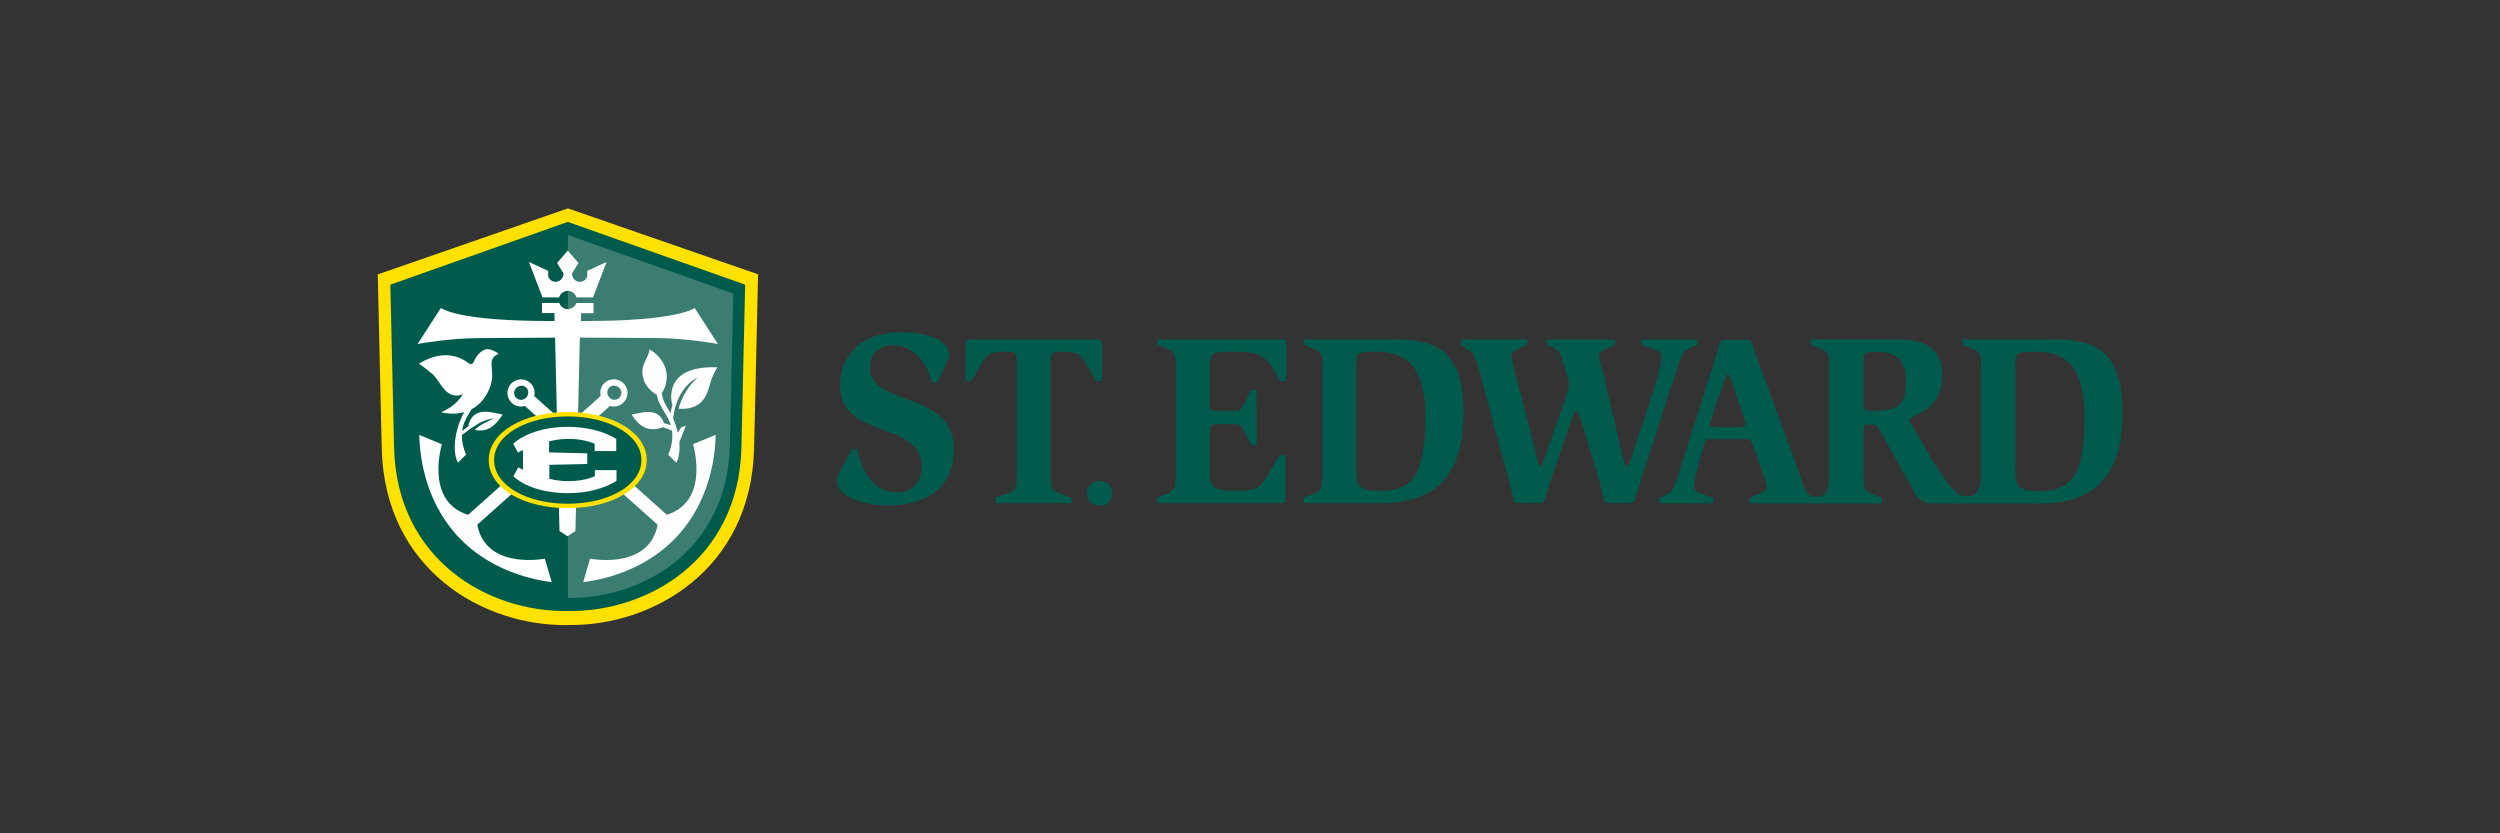 <?xml version="1.0" encoding="UTF-8"?>
<svg id="Layer_1" data-name="Layer 1" xmlns="http://www.w3.org/2000/svg" viewBox="0 0 300 100">
  <rect x="0" y="0" width="300" height="100" fill="#333333" stroke="none"/>
  <defs>
    <style>
      .cls-1 {
        fill: #005b4c;
      }

      .cls-2 {
        fill: #ffe100;
      }

      .cls-3 {
        fill: #3c7d72;
      }

      .cls-4 {
        fill: #fff;
      }
    </style>
  </defs>
  <path class="cls-2" d="M68.14,75c10.24.16,21.96-6.67,22.35-21.12l.48-20.96-22.81-7.91h0s-.01,0-.01,0h0s0,0,0,0h0s0,0,0,0h0s-.01,0-.01,0h0s-22.81,7.92-22.81,7.92l.48,20.96c.39,14.44,12.11,21.28,22.35,21.12"/>
  <path class="cls-1" d="M68.13,73.32c9.55.15,20.48-6.12,20.84-19.54l.45-19.62-21.28-7.53h0s-.01,0-.01,0h0s0,0,0,0h0s0,0,0,0h0s-.01,0-.01,0h0s-21.28,7.53-21.28,7.53l.45,19.62c.37,13.42,11.29,19.69,20.84,19.54"/>
  <path class="cls-3" d="M87.98,35.22l-19.83-7.02h0s0,0,0,0h0s0,0,0,0v43.55c8.9.14,19.09-5.7,19.43-18.21l.42-18.32h0Z"/>
  <path class="cls-4" d="M86.15,41.28l-2.79-4.32c-1.82,1.07-6.66,1.36-8.08,1.44-1.65.09-3.38.11-4.54.12h-1.03l.02-.94h1.49s0-1.22,0-1.22h-2.06c-.15.42-.55.73-1.03.73s-.88-.31-1.03-.74h-2.06s0,1.22,0,1.22h1.49s.02.95.02.95h-1.03c-1.16-.01-2.89-.03-4.54-.12-1.42-.07-6.26-.36-8.08-1.44l-2.79,4.32.22-.04.58-.1,1.58-.22c1.33-.17,3.14-.34,5.11-.35l9.01-.05.22,9.44-2.72-2.43c.13-.56-.03-1.18-.49-1.59-.67-.6-1.7-.55-2.31.12-.6.67-.55,1.7.12,2.31.44.4,1.03.5,1.56.35l3.89,3.47v.04s-10.7,9.54-10.7,9.54c-.16-.04-.34-.1-.54-.18-4.58-1.92-2.61-8.28-2.61-8.28l-2.72-1.12c.21,7.7,4.14,11.55,4.45,11.97h0s0,.01.01.01c0,0,0,.01,0,.01h0c.39.36,3.81,4.67,11.44,5.68l-.83-2.82s-6.52,1.29-7.96-3.46c-.07-.23-.11-.44-.14-.62l9.63-8.59.23,9.35.96.63.95-.63.23-9.35,9.63,8.59c-.03.18-.07.39-.14.62-1.43,4.75-7.96,3.46-7.96,3.46l-.83,2.82c7.64-1.01,11.05-5.32,11.44-5.68h0s0,0,0-.01c0,0,.01,0,.01-.01h0c.32-.43,4.25-4.28,4.45-11.98l-2.72,1.12s1.96,6.35-2.61,8.28c-.2.08-.37.14-.54.18l-10.7-9.54v-.04s3.89-3.47,3.89-3.47c.53.16,1.12.05,1.56-.35.67-.6.73-1.64.12-2.31s-1.64-.72-2.31-.12c-.46.41-.62,1.03-.49,1.59l-2.72,2.43.22-9.44,9.01.05c1.96.01,3.78.19,5.11.35l1.58.22.58.1.22.04h0ZM73.13,46.48c.37-.33.91-.23,1.22.11.31.34.28.86-.06,1.17-.34.31-.86.28-1.17-.06-.31-.34-.35-.89.02-1.22h0ZM63.14,47.71c-.31.34-.83.37-1.17.06-.34-.31-.37-.83-.06-1.17.31-.34.85-.44,1.22-.11.37.33.32.88.02,1.22h0ZM71.16,35.69l1.63-4.26-2.32,1.08v.7c-.48,1.03-1.83.67-1.83-.4l.77-1.25-1.28-1.49-1.28,1.49.77,1.25c0,1.07-1.36,1.43-1.83.4v-.7l-2.32-1.08,1.63,4.26h1.99c.13-.45.55-.79,1.04-.79s.91.33,1.04.79h1.99ZM55.55,47.31c-.6.93-1.35,1.63-2.62,2.15,0,0,1.33.4,2.78,0-.17.3-.34.62-.49,1.01-.89,2.29-.76,4.19-.27,5.05l.98-.97c-.24-.51-.52-1.4-.5-2.37.57-.37.78-.58,1.07-.77,0,0,0,0,0,0,.02-.01.04-.03.06-.04,0,0,0,0,0,0,.15-.1.3-.19.43-.27,1.11-.8,2.27-.89,2.27-.89,0,0-1.8.79-2.29,1.37,1.61.35,2.51-.56,3.35-1.84-1.36-.25-3.42-1-4.07,1.14l-.03.25c-.34.27-.44.35-.76.59.04-.35.13-.7.27-1.05.24-.58.56-1.07.85-1.56.64-.33,1.27-.87,1.77-1.71,1.68-2.83-.4-4.08,1.49-4.95,0,0-1.03-.8-1.73-.47-.66.31-1.05.94-1.26,1.42-.08.18-.2.43-.57.21-.37-.23-2.52-2.12-6.02.04,0,0,.67.4,1.38,1.04,1.07.59,1.73,3.5,3.9,2.62h0ZM80.7,48.68c-.08.12-.17.54-.23.9-.48-.85-.98-1.45-1.04-2.42,1.02-1.61.81-3.81-1.48-5.25-.19,1.37-1.32,1.86-.66,3.78.29.83,1.1,1.44,1.54,1.72.18,1.2,1.04,2.05,1.55,3.27.05.12.09.23.12.35-.25-.08-.54-.17-.82-.26-.67-1.93-2.61-1.27-3.89-1.02.91,1.35,1.9,2.2,3.77,1.52.39.14.79.28,1.08.41.16,1.16-.17,2.28-.46,2.88l.98.97c.29-.51.45-1.37.36-2.45l.79-2.01-.55.21-.43.64c-.1-.46-.25-.93-.44-1.43-.04-.1-.08-.2-.12-.29.48-3.94,2.94-4.88,2.94-4.88-1.88,1.67-2.27,3.73-2.27,3.73,3.26.22,3.52-2.26,3.87-3.32.35-1.07.78-1.65.78-1.65-6.96-.26-5.39,4.63-5.39,4.63h0Z"/>
  <path class="cls-2" d="M68.13,60.98c5.26,0,9.48-2.42,9.48-5.77s-4.23-5.77-9.48-5.77-9.48,2.39-9.48,5.77,4.16,5.77,9.48,5.77h0Z"/>
  <path class="cls-1" d="M68.13,60.45c4.88,0,8.84-2.21,8.84-5.24s-3.96-5.24-8.84-5.24-8.84,2.2-8.84,5.24,3.9,5.24,8.84,5.24h0Z"/>
  <path class="cls-4" d="M71.38,56.43v.72c-1.02.44-2.17.59-3.24.59-1.22,0-2.22-.29-2.22-.29v-1.67l4.55-.1v-1.28l-4.58-.11v-1.32c.76-.21,3.05-.68,5.47.27v.89h2.59v-1.45c-1.56-1.01-3.8-1.46-5.81-1.46-3.62,0-5.82,1.31-6.55,2.03l.57,1.06.6-.31v2.38l-.57-.3-.58,1.08c2.19,2,5.88,2.02,6.53,2.02,2.32,0,4.43-.56,5.84-1.48v-1.28h-2.6Z"/>
  <path class="cls-1" d="M181.98,60.35h3.03l.29-.23c.18-.59.82-2.61,1.49-4.54l2.01-5.8c.12-.35.26-.44.38-.44.15,0,.23.12.35.5l2.01,6.59c.38,1.26.85,3.1.99,3.69l.29.23h3.03l.29-.23c.29-1.05.64-2.11.99-3.19l4.08-12.56c.67-2.05.76-2.23,1.78-2.69l.67-.29v-.64h-6.68v.64l1.58.56c.55.2.85.5.85.85,0,.32-.29,1.7-.76,3.34l-3.01,9.13c-.12.44-.2.64-.38.64-.23,0-.32-.2-.47-.79l-2.3-9.87c-.35-1.26-.61-2.23-.61-2.61,0-.41.38-.56.93-.82l1.02-.44v-.64h-8.2v.64l.82.38c.64.32.76.56,1.11,1.7l.47,1.58c.09.32.26.82.26,1.05,0,.47-.18.97-.53,1.99l-2.6,7.5c-.09.23-.12.32-.29.32-.2,0-.26-.15-.35-.59l-2.83-11.13c-.15-.56-.32-1.26-.32-1.52,0-.44.47-.64,1.02-.91l.88-.38v-.64h-7.97v.64l.74.53c.88.44.96.79,1.55,2.9l3.41,12.56c.23.88.44,1.84.67,2.75l.29.23h0Z"/>
  <path class="cls-1" d="M254.7,49.54c0-7.6-3.45-8.81-8.25-8.81h-10.94v.65l1.17.47c.97.38,1.05.76,1.05,2.11v13.21c0,1.61-.7,2.37-1.49,2.37,0,0,.17,0-.54,0-1.04,0-2.32-2.02-3.72-4.13l-2.5-4.32c-.15-.21-.32-.38-.32-.65,0-.79,3.89-.82,3.89-5.4,0-3.55-2.43-4.32-5.53-4.32h-10.24v.65l1.17.47c.97.38,1.05.76,1.05,2.11v13.21c0,1.35-.19,2.36-1.34,2.42-.46.02-.37.02-.6-.02-.9-.16-.98-.86-1.85-3.32l-4.81-13.11c-.26-.7-.5-1.4-.73-2.14l-.29-.2h-2.51l-.02.02h-.65l-.28.23c-.28,1.05-.63,2.11-.97,3.19l-3.98,12.54c-.65,2.05-.74,2.22-1.73,2.69l-.65.29v.64h6.51v-.64l-1.54-.56c-.54-.2-.82-.5-.82-.85,0-.32.28-1.7.74-3.33l.62-2.11c.21-.16.48-.21.91-.21h3.68c.82,0,.96.09,1.28,1l1.25,3.66c.11.34.28.85.29,1.07,0,0,0,0,0,.01,0,.29-.23.53-.61.68l-1.46.65v.65h15.9v-.65l-1.17-.47c-.97-.38-1.05-.76-1.05-2.11v-5.25c0-.82.09-1,.56-1h.56c.38,0,.5.15.99.97l4.04,7.25c.44.76,1.17,1.26,1.87,1.26h13.3c5.56,0,9.77-2.5,9.77-10.86h0ZM207.71,45.48l1.66,4.92c.03.15.09.29.09.44,0,.23-.09.41-.53.41h-3.12c-.45,0-.59-.09-.63-.28l.56-1.89,1.32-3.74c.09-.29.18-.44.29-.44.15,0,.2.18.35.59h0ZM228.74,46.02c0,2.67-1.2,3.29-3.97,3.29-.94,0-1.15.03-1.15-.79v-5.17c0-1,.26-1.14,1.64-1.14,3.16,0,3.48,2.03,3.48,3.82h0ZM250.14,50.07c0,6.02-1.02,8.87-5.29,8.87-2.84,0-3.01-.62-3.01-2.64v-12.74c0-1.2.09-1.35,2.46-1.35,3.72,0,5.85,1.97,5.85,7.87h0Z"/>
  <path class="cls-1" d="M119.49,60.37h9.11v-.65l-1.46-.53c-.96-.32-1.05-.76-1.05-2.05v-13.84c0-.82.15-1.11,1.02-1.11,2.1,0,2.48.23,3.13,1.32l1.29,2.2h.71v-4.75l-.29-.23h-15.79l-.29.23v4.75h.71l1.29-2.2c.64-1.11.99-1.32,3.04-1.32.91,0,1.11.29,1.11,1.11v13.84c0,1.32-.09,1.73-1.05,2.05l-1.46.53v.65h0ZM131.95,60.66c.9,0,1.5-.56,1.5-1.47s-.6-1.47-1.5-1.47-1.5.56-1.5,1.47.6,1.47,1.5,1.47h0ZM138.86,60.37h15.11l.29-.23v-5.51h-.71l-1.17,1.99c-.99,1.67-1.37,2.29-4,2.29-2.95,0-3.21-.41-3.21-2.64l.02-4.37c0-.88.12-1,.85-1h1.96c.85,0,.93.15,1.55,1.32l.61,1.2h.64l-.02-6.63h-.64l-.58,1.2c-.58,1.14-.64,1.32-1.58,1.32h-1.96c-.73,0-.85-.12-.85-1v-4.57c0-1.32.23-1.55,2.75-1.55,2.86,0,3.87.32,4.95,2.2l.76,1.35h.71v-4.78l-.29-.23h-15.18v.64l1.17.47c.96.38,1.05.76,1.05,2.11v13.19c0,1.35-.09,1.73-1.05,2.11l-1.17.47v.65h0ZM156.45,60.37h9.41c5.55,0,9.76-2.49,9.76-10.85,0-7.59-3.45-8.79-8.24-8.79h-10.92v.64l1.17.47c.96.38,1.05.76,1.05,2.11v13.19c0,1.35-.09,1.73-1.05,2.11l-1.17.47v.65h0ZM162.76,43.55c0-1.2.09-1.35,2.45-1.35,3.71,0,5.84,1.96,5.84,7.86s-1.02,8.85-5.29,8.85c-2.83,0-3.01-.62-3.01-2.64v-12.72h0Z"/>
  <path class="cls-1" d="M112.47,45.91l1.13-2.36c.12-.27.3-.6.3-.9,0-1.7-2.23-2.78-5.98-2.78-4.11,0-7.11,2.42-7.11,6.36,0,6.66,9.79,4.09,9.79,9.79,0,1.73-1.13,3.08-2.83,3.08-3.6,0-4.58-3.67-4.94-5.23h-.59l-1.49,2.78c-.18.36-.33.69-.33,1.05,0,1.88,3.18,2.96,6.13,2.96,4.7,0,7.91-2.18,7.91-6.75,0-7.17-10.09-4.99-10.09-9.85,0-1.46,1.13-2.63,2.65-2.63,3.24,0,4.4,2.96,4.85,4.48h.59Z"/>
</svg>